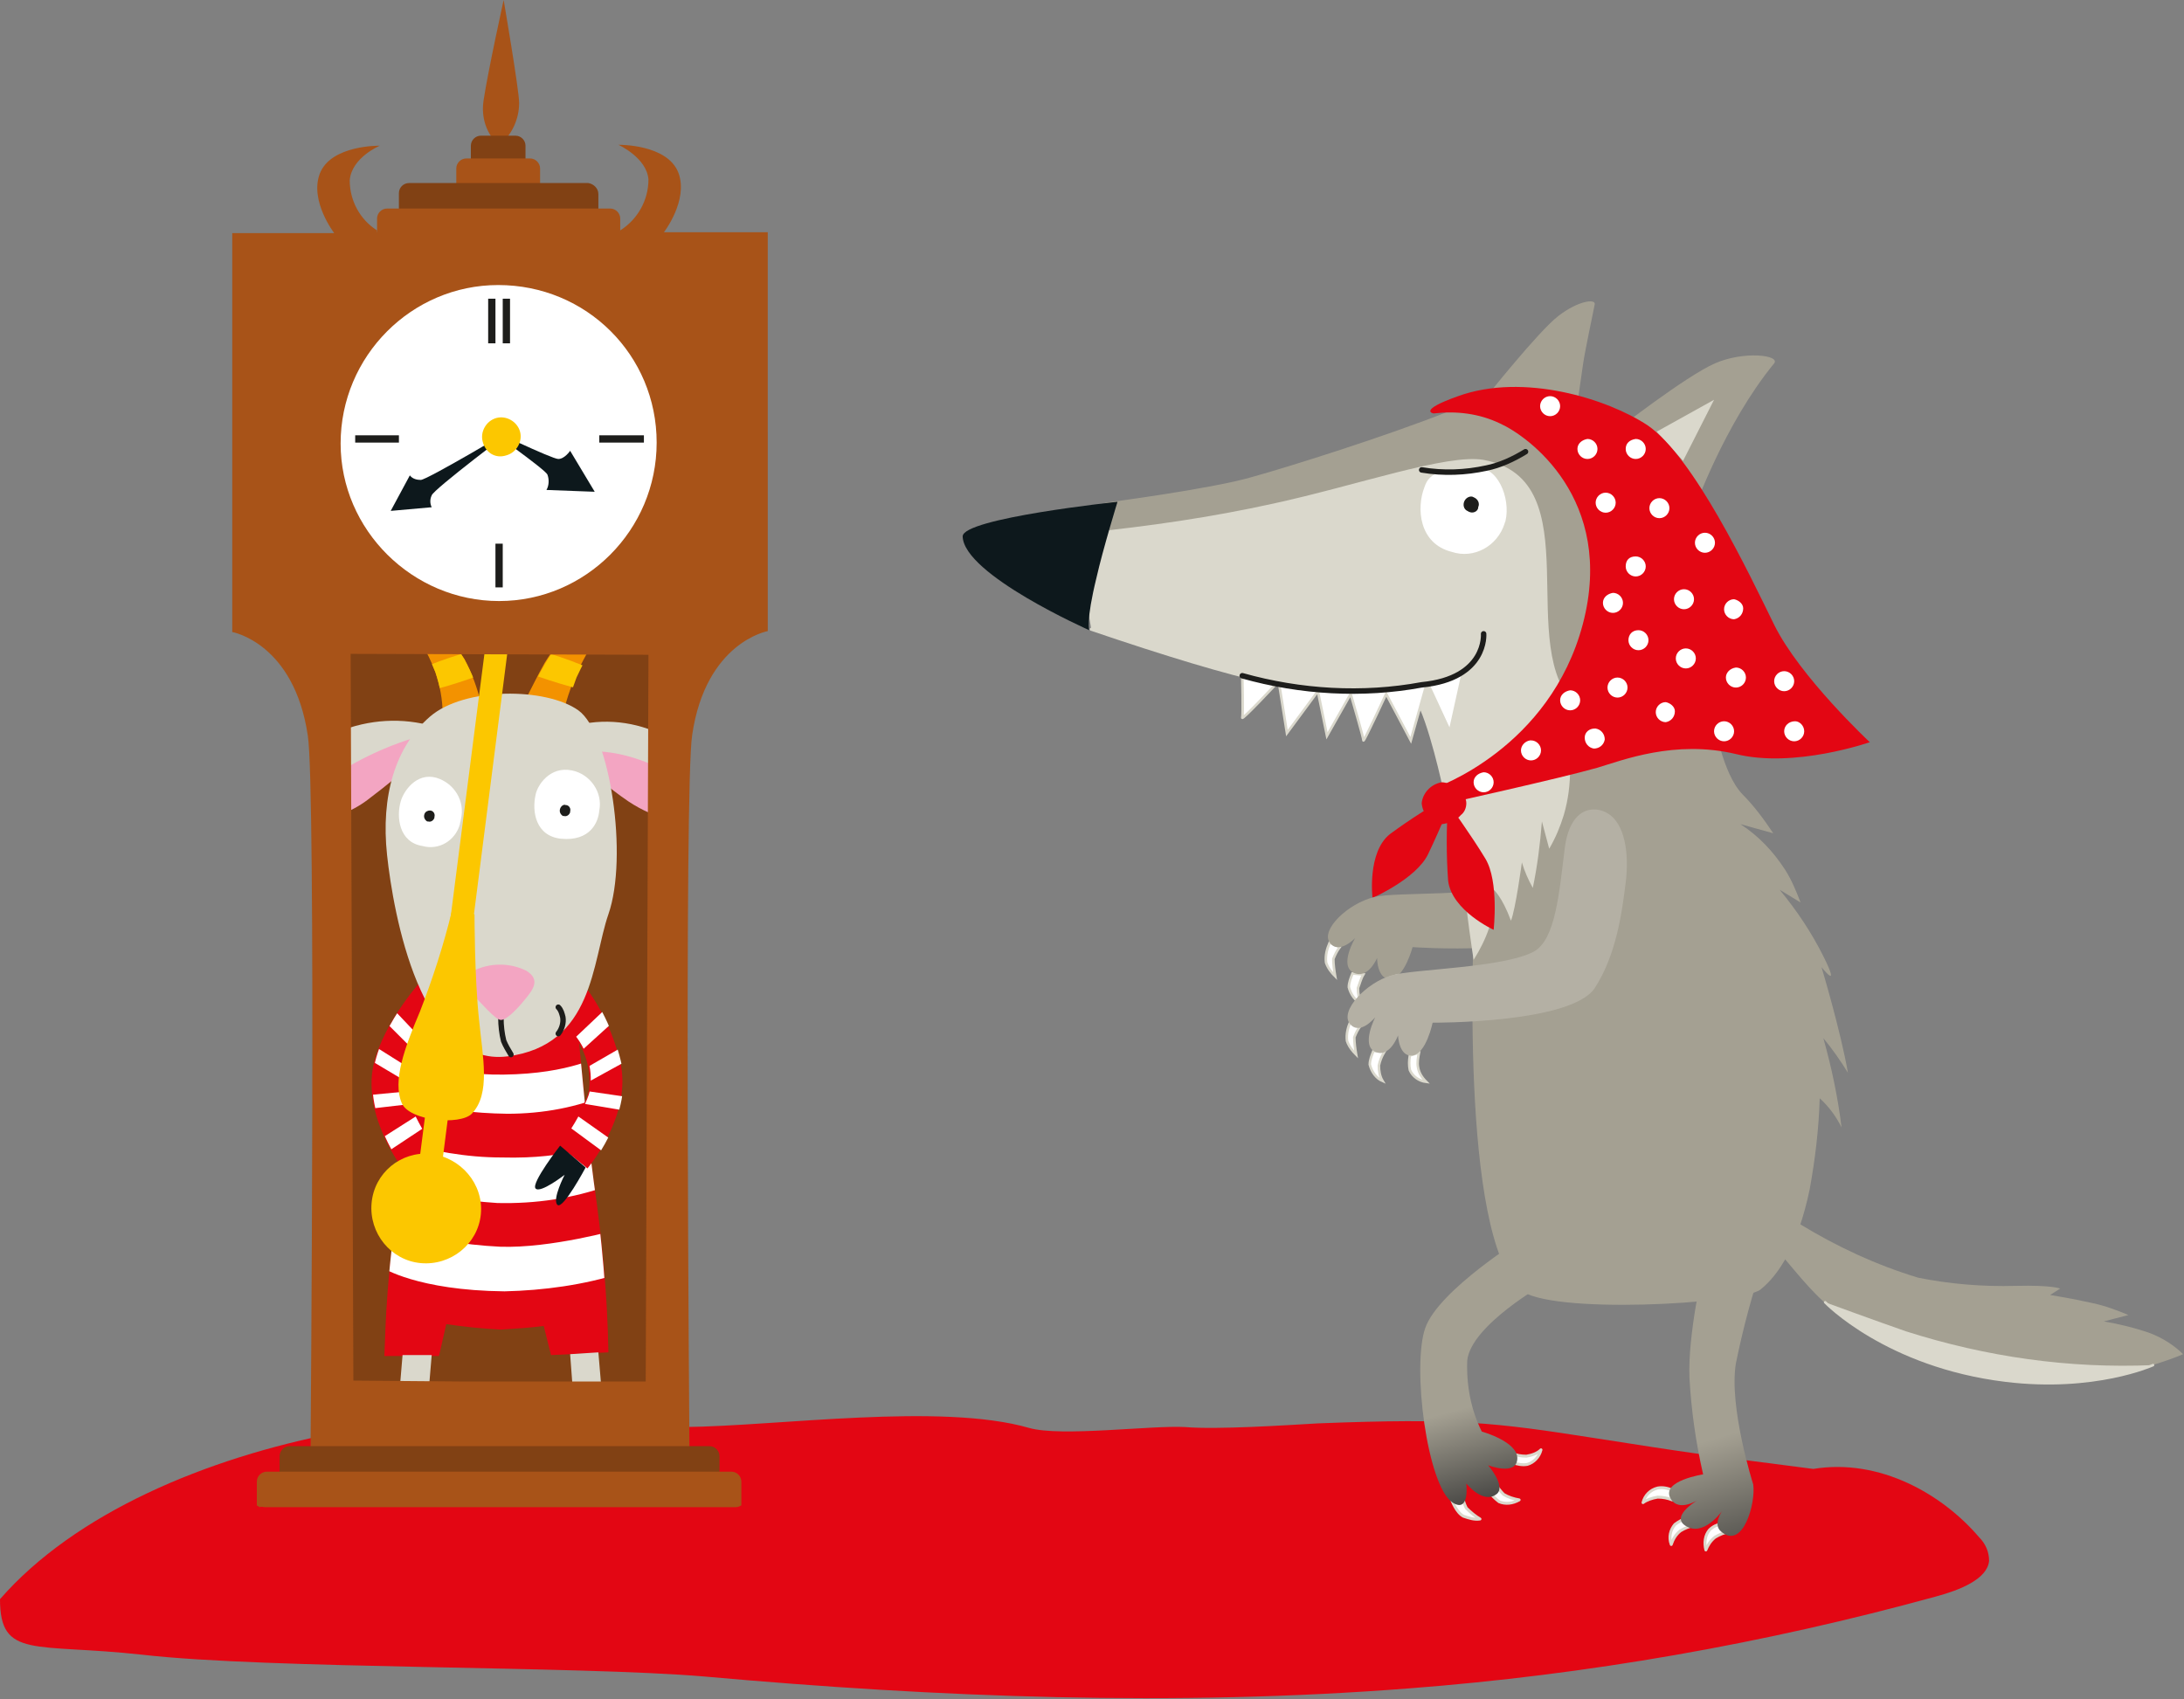 <?xml version="1.0" encoding="utf-8"?>
<!-- Generator: Adobe Illustrator 26.2.1, SVG Export Plug-In . SVG Version: 6.00 Build 0)  -->
<svg version="1.1" id="Capa_1" xmlns="http://www.w3.org/2000/svg" xmlns:xlink="http://www.w3.org/1999/xlink" x="0px" y="0px"
	 viewBox="0 0 239.8 186.6" style="enable-background:new 0 0 239.8 186.6;" xml:space="preserve">
<rect x="0" y="0" width="239.8" height="186.6" fill="#808080" stroke="none"/>
<style type="text/css">
	.st0{fill:#E30613;}
	.st1{fill:#814114;}
	.st2{clip-path:url(#SVGID_00000006692512950806826340000012080976449953423292_);}
	.st3{fill:#FFFFFF;}
	.st4{clip-path:url(#SVGID_00000012467412560980981730000001193954161032078781_);}
	.st5{fill:#F39200;}
	.st6{clip-path:url(#SVGID_00000149379908839120416550000005147778687783270534_);}
	.st7{fill:#FCC700;}
	.st8{clip-path:url(#SVGID_00000148633799811072703350000018109777566939679397_);}
	.st9{clip-path:url(#SVGID_00000176020894676563903410000002295556961890321046_);}
	.st10{clip-path:url(#SVGID_00000116205335634226659060000016092221969110377915_);}
	.st11{fill:#1D1D1B;}
	.st12{clip-path:url(#SVGID_00000031892785549551389930000003873858777505050813_);}
	.st13{clip-path:url(#SVGID_00000170999633736118237600000013933639127568230841_);}
	.st14{fill:#F3A5C2;}
	.st15{fill:#DAD8CC;}
	.st16{fill:#0D181C;}
	.st17{fill:none;stroke:#1D1D1B;stroke-width:0.6;stroke-linecap:round;}
	.st18{fill:#A85318;}
	.st19{fill:none;stroke:#1D1D1B;stroke-width:0.8;}
	.st20{fill:none;stroke:#DAD8CC;stroke-width:0.32;stroke-linecap:round;stroke-linejoin:round;}
	.st21{fill-rule:evenodd;clip-rule:evenodd;fill:#FFFFFF;}
	.st22{fill:none;stroke:#DAD8CC;stroke-width:0.28;stroke-linecap:round;}
	.st23{fill:#A4A092;}
	.st24{fill-rule:evenodd;clip-rule:evenodd;fill:#E30613;}
	.st25{fill-rule:evenodd;clip-rule:evenodd;fill:#A4A092;}
	.st26{fill-rule:evenodd;clip-rule:evenodd;fill:#DAD8CC;}
	.st27{fill:none;stroke:#DAD8CC;stroke-width:0.28;stroke-linecap:round;stroke-linejoin:round;}
	.st28{fill:#B4B0A4;}
	.st29{fill:url(#SVGID_00000166652594280368380620000012984038851035416995_);}
	.st30{fill:url(#SVGID_00000046311604252501309080000001629384424367876225_);}
</style>
<g id="Capa_2_00000019639969527999112780000017799090114769545106_">
	<g id="Capa_1-2">
		<path class="st0" d="M199.1,161.3c-13.2-1.7-13.2-1.7-24.1-3.4s-15-2.2-30.3-1.6c-3.5,0.2-11.1,0.7-14.6,0.4
			c-3.7-0.2-13.6,1.1-17.1,0.1c-9.7-2.8-27.5-0.2-37.9-0.1c-15.2,0.1-23.4-2.2-38,0.6S8.2,166.2,0,175.6c0,6.6,3.8,4.8,15.6,6.1
			c14,1.6,47.8,1.2,61.8,2.4c25.7,2.3,51.6,3.3,77.3,1.3c19.6-1.5,39-4.9,57.9-10.1c2.6-0.7,5.6-1.9,5.8-3.9c0-1-0.4-1.9-1.1-2.6
			C213.3,164.1,206.4,160.1,199.1,161.3"/>
		<rect x="38.4" y="70.5" class="st1" width="32.9" height="85"/>
		<path class="st0" d="M63.4,112.5c0,0,1.1,12.2,1.8,17.3c0.9,6.2,1.5,12.4,1.6,18.7l-6.3,0.3l-0.8-3.2c-1.5,0.2-3.1,0.3-4.7,0.4
			c-2-0.1-4-0.3-6-0.6l-0.8,3.5h-6c0.2-3.8,0-7.5,2.3-22.9c1-6.7,1.8-16.7,1.8-16.7s7.5,2,10.3,1.8c2.2-0.3,4.4-0.9,6.5-1.8
			L63.4,112.5z"/>
		<g>
			<defs>
				<path id="SVGID_1_" d="M56.6,111.1c-2.8,0.2-10.3-1.8-10.3-1.8s-0.8,10-1.8,16.7c-2.3,15.3-2.1,19-2.3,22.9h6l0.8-3.5
					c2,0.4,4,0.6,6,0.6c1.6-0.1,3.1-0.2,4.7-0.4l0.8,3.2l6.3-0.3c-0.2-6.3-0.7-12.5-1.6-18.7c-0.7-5-1.8-17.3-1.8-17.3l-0.2-3.3
					C61.1,110.2,58.9,110.8,56.6,111.1"/>
			</defs>
			<clipPath id="SVGID_00000018935500739621476960000006166957761545503628_">
				<use xlink:href="#SVGID_1_"  style="overflow:visible;"/>
			</clipPath>
			<g style="clip-path:url(#SVGID_00000018935500739621476960000006166957761545503628_);">
				<path class="st3" d="M42,139.2c0,0,3.8,2.5,13.4,2.6c4.3-0.1,8.7-0.7,12.8-2l-0.3-4.8c0,0-7.4,2.1-13,1.9
					c-4.1-0.2-8.1-0.9-12-2.2L42,139.2z"/>
				<path class="st3" d="M66.8,130.2c-3.9,1.4-8,2-12.2,1.9c-7.8-0.5-11.5-2.4-11.5-2.4l0.6-4.4c3.7,1.1,7.5,1.8,11.4,1.8
					c7.5,0.2,10.6-1.6,11.6-1.6V130.2z"/>
				<path class="st3" d="M66.9,120.1c-3.5,1.5-7.3,2.2-11.2,2.2c-7.8-0.1-11.6-1.9-11.6-1.9l0.4-4.5c0,0,4,2.2,10.8,2.1
					c7.5-0.1,10.4-2.1,11.4-2.2C66.8,117.1,66.9,120.1,66.9,120.1"/>
			</g>
		</g>
		<g>
			<defs>
				<rect id="SVGID_00000033339700436534736100000005895555065072823193_" x="38.4" y="70.5" width="32.9" height="85"/>
			</defs>
			<clipPath id="SVGID_00000169525337024778036040000017301326584016156034_">
				<use xlink:href="#SVGID_00000033339700436534736100000005895555065072823193_"  style="overflow:visible;"/>
			</clipPath>
			<g style="clip-path:url(#SVGID_00000169525337024778036040000017301326584016156034_);">
				<path class="st5" d="M51,72.4c-3.4-5.6-7.7-6.5-8.1-6.6s3.2,3.4,4.9,8c0.5,1.5,0.8,3,0.8,4.6l4.2-1.2
					C52.4,75.5,51.8,73.9,51,72.4"/>
			</g>
		</g>
		<g>
			<defs>
				<path id="SVGID_00000000210509375305903180000002163674099773205683_" d="M46.2,70.5c0.6,1,1.1,2.1,1.6,3.3
					c0.5,1.5,0.8,3,0.8,4.6l4.2-1.2c-0.3-1.7-1-3.3-1.8-4.8c-0.4-0.6-0.8-1.3-1.3-1.8H46.2z"/>
			</defs>
			<clipPath id="SVGID_00000071531766651044646900000007222514320290150826_">
				<use xlink:href="#SVGID_00000000210509375305903180000002163674099773205683_"  style="overflow:visible;"/>
			</clipPath>
			<g style="clip-path:url(#SVGID_00000071531766651044646900000007222514320290150826_);">
				<path class="st7" d="M52.5,74.2c0,0-1.6,0.6-3.3,1.1c-0.7,0.2-1.4,0.4-2.1,0.6l-1.3-2.3c1.6-0.7,3.2-1.3,4.9-1.8
					C52.5,71.3,52.5,74.2,52.5,74.2"/>
				<path class="st7" d="M49.5,69c0,0-1.5,0.7-3.2,1.4c-0.7,0.3-1.4,0.6-2.1,0.8l-1.5-2.1c0,0,2.9-1.6,4.7-2.2S49.5,69,49.5,69"/>
			</g>
		</g>
		<g>
			<defs>
				<rect id="SVGID_00000081623215495287893500000002635408345141876876_" x="38.4" y="70.5" width="32.9" height="85"/>
			</defs>
			<clipPath id="SVGID_00000067928846637995849780000018282326947125142411_">
				<use xlink:href="#SVGID_00000081623215495287893500000002635408345141876876_"  style="overflow:visible;"/>
			</clipPath>
			<g style="clip-path:url(#SVGID_00000067928846637995849780000018282326947125142411_);">
				<path class="st5" d="M59.8,72.8c3.4-5.6,8-7.1,8.4-7.2s-2.7,3.6-5.1,8.8c-0.5,1.3-1,2.7-1.3,4.1l-4.3-1.3
					C58.3,75.7,59,74.2,59.8,72.8"/>
			</g>
		</g>
		<g>
			<defs>
				<path id="SVGID_00000077319823824634152190000018041586279799693498_" d="M61.5,70.5c-0.6,0.7-1.1,1.5-1.6,2.3
					c-0.8,1.4-1.6,2.9-2.2,4.4l4.3,1.3c0.3-1.4,0.8-2.7,1.3-4.1c0.6-1.3,1.3-2.6,2.1-3.9H61.5z"/>
			</defs>
			<clipPath id="SVGID_00000049930526677871890930000015470092400305619641_">
				<use xlink:href="#SVGID_00000077319823824634152190000018041586279799693498_"  style="overflow:visible;"/>
			</clipPath>
			<g style="clip-path:url(#SVGID_00000049930526677871890930000015470092400305619641_);">
				<path class="st7" d="M58.3,74c0,0,1.6,0.6,3.3,1.1c0.7,0.2,1.4,0.4,2.1,0.6l1.3-2.2c-1.6-0.7-3.2-1.3-4.9-1.8
					C58.3,71.1,58.3,74,58.3,74"/>
				<path class="st7" d="M61.2,68.9c0,0,1.5,0.7,3.2,1.4c0.7,0.3,1.4,0.6,2.1,0.8l1.5-2c-1.5-0.8-3.1-1.6-4.7-2.2
					C61.6,66.1,61.2,68.9,61.2,68.9"/>
			</g>
		</g>
		<path class="st0" d="M46.6,107.3c0,0-4.5,4.8-5.6,9.7c-1.2,5.6,3.2,11.3,3.2,11.3l3.2-2.4c0,0-3-4.8-3-6.4c0.1-2.6,1.2-5.1,3-7
			L46.6,107.3z"/>
		<g>
			<defs>
				<path id="SVGID_00000063592115286873001670000004050128051276584331_" d="M41.1,117c-1.2,5.6,3.2,11.3,3.2,11.3l3.2-2.4
					c0,0-3-4.8-3-6.4c0.1-2.6,1.2-5.1,3-7l-0.8-5.2C46.6,107.3,42.1,112.1,41.1,117"/>
			</defs>
			<clipPath id="SVGID_00000150790257905364554700000006831168632911950249_">
				<use xlink:href="#SVGID_00000063592115286873001670000004050128051276584331_"  style="overflow:visible;"/>
			</clipPath>
			<g style="clip-path:url(#SVGID_00000150790257905364554700000006831168632911950249_);">
				<polygon class="st3" points="46.9,116.8 39.5,109.4 40.8,108.3 48,115.9 				"/>
				<polygon class="st3" points="45.5,119.3 36.6,114 37.5,112.6 46.4,118.2 				"/>
				<polygon class="st3" points="46.2,121.1 35.9,122.3 35.8,120.7 46.2,119.7 				"/>
				<polygon class="st3" points="48.7,122.4 40.1,128.1 39.2,126.7 48,121.1 				"/>
			</g>
		</g>
		<path class="st11" d="M44.2,128.4c0,0,2.9,4.7,3.4,4.1s-0.8-3.3-0.8-3.3s2.8,2,3.3,1.3s-2.8-4.4-2.8-4.4L44.2,128.4z"/>
		<path class="st0" d="M64,108c2.1,2.7,3.5,5.8,4.2,9.1c1,5.7-3.7,11.2-3.7,11.2l-3.1-2.5c0,0,3.2-4.6,3.3-6.3
			c0.2-2.2-0.5-4.4-1.9-6.1L64,108z"/>
		<g>
			<defs>
				<path id="SVGID_00000108280732327771681110000016707090770943164322_" d="M62.9,113.4c1.5,1.7,2.2,3.9,1.9,6.1
					c-0.1,1.7-3.3,6.3-3.3,6.3l3.1,2.5c0,0,4.7-5.5,3.7-11.2c-0.7-3.3-2.2-6.5-4.2-9.2L62.9,113.4z"/>
			</defs>
			<clipPath id="SVGID_00000036241502273507481890000011113322659851067796_">
				<use xlink:href="#SVGID_00000108280732327771681110000016707090770943164322_"  style="overflow:visible;"/>
			</clipPath>
			<g style="clip-path:url(#SVGID_00000036241502273507481890000011113322659851067796_);">
				<polygon class="st3" points="62.5,116.6 70.1,109.7 68.9,108.5 61.3,115.7 				"/>
				<polygon class="st3" points="63.7,119.3 72.8,114.3 71.9,112.9 62.9,118.1 				"/>
				<polygon class="st3" points="62.9,121 73.1,122.7 73.3,121.1 63,119.6 				"/>
				<polygon class="st3" points="60.4,122.2 68.7,128.3 69.6,126.9 61.1,120.9 				"/>
			</g>
		</g>
		<g>
			<defs>
				<rect id="SVGID_00000097490171829074292400000005239368765326220985_" x="38.4" y="70.5" width="32.9" height="85"/>
			</defs>
			<clipPath id="SVGID_00000015319772424377974370000015258152117161442437_">
				<use xlink:href="#SVGID_00000097490171829074292400000005239368765326220985_"  style="overflow:visible;"/>
			</clipPath>
			<g style="clip-path:url(#SVGID_00000015319772424377974370000015258152117161442437_);">
				<path class="st14" d="M30.4,91.4c0,0,6.5-0.9,10-3.6c4.5-3.4,7.4-6.2,7.5-6.8s-3.3-1.6-6.7-0.1S30.4,91.4,30.4,91.4"/>
				<path class="st15" d="M48.9,80.2c-3.4-1.3-7-1.4-10.5-0.3c-3.4,1.2-6,3.9-7.2,7.3c-0.9,2.9-1.7,4.5-0.9,4.3c1-0.6,3.9-4.6,7.4-7
					C41.2,82.4,45,80.9,48.9,80.2"/>
				<path class="st14" d="M79.3,90.6c-3.6,0.3-7.3-0.6-10.3-2.6c-4.7-3.2-6.8-6.2-7-6.8s6.3,1.2,9.8,2.1S79.3,90.5,79.3,90.6"/>
				<path class="st15" d="M73.5,81.1c3.1,1.7,5.4,4.7,6,8.3c0.3,2-0.3,1.2-1.2,0.4s-2.6-4-6.4-5.7c-2-0.9-4.1-1.5-6.3-1.6l-2.1-2.9
					C66.9,78.8,70.5,79.4,73.5,81.1"/>
				<path class="st15" d="M42.5,93.9c0.7,6.5,3.7,23.3,13.2,22.1s9.3-10.4,11.1-15.6C69,94.1,67,80.5,63.5,78s-12.5-2.6-16.3,0.7
					S41.8,87.4,42.5,93.9"/>
				<path class="st16" d="M64.3,128.2c0,0-2.5,4.7-3.1,4.1S62,129,62,129s-2.7,2.1-3.2,1.5s2.7-4.7,2.7-4.7L64.3,128.2z"/>
				<path class="st3" d="M58.8,87.3c-0.4,1.8,0,4.5,2.8,4.8c3.2,0.3,4.1-1.8,4.2-3.1c0.4-2-1-4-3-4.4C60.4,84.1,59,86.2,58.8,87.3"
					/>
				<path class="st11" d="M61.5,88.8c-0.1,0.3,0,0.6,0.3,0.8c0,0,0.1,0,0.1,0c0.3,0.1,0.6-0.1,0.7-0.4c0,0,0-0.1,0-0.1
					c0.1-0.3-0.1-0.7-0.5-0.7c0,0,0,0,0,0C61.9,88.3,61.6,88.5,61.5,88.8"/>
				<path class="st3" d="M44,88c-0.5,1.7-0.2,4.5,2.4,4.9c1.8,0.5,3.6-0.6,4.1-2.4c0-0.2,0.1-0.3,0.1-0.5c0.5-2-0.7-4-2.7-4.6
					c0,0,0,0,0,0C45.7,84.8,44.3,86.9,44,88"/>
				<path class="st11" d="M46.6,89.4c-0.1,0.3,0,0.6,0.3,0.8c0,0,0.1,0,0.1,0c0.3,0.1,0.6-0.1,0.7-0.4c0,0,0-0.1,0-0.1
					c0.1-0.3-0.1-0.7-0.5-0.7C47,89,46.7,89.1,46.6,89.4"/>
				<path class="st17" d="M55,111.8c0,0.8,0.1,1.7,0.3,2.5c0.2,0.5,0.5,1,0.8,1.5"/>
				<path class="st17" d="M61.3,113.5c0.4-0.5,0.6-1.2,0.5-1.8c-0.1-0.4-0.2-0.8-0.5-1.1"/>
				<path class="st14" d="M55,112c0.6,0,1.7-1.1,2.6-2.2s1.8-2.2,0.2-3.2c-1.8-0.9-4-0.9-5.8,0c-1.4,0.9-0.6,2-0.1,2.6
					C52.8,110.1,54.4,112,55,112"/>
				<polygon class="st7" points="56.1,68.6 48.5,128.1 46,127.8 53.6,68.6 				"/>
				<path class="st7" d="M52.8,133.3c-0.3,3.3-3.3,5.7-6.6,5.4c-3.3-0.3-5.7-3.3-5.4-6.6c0.3-3.3,3.2-5.7,6.5-5.4
					C50.6,127.1,53.1,130,52.8,133.3C52.8,133.3,52.8,133.3,52.8,133.3"/>
				<path class="st7" d="M49.6,100.1c-0.9,3.7-2.1,7.4-3.5,11c-1.7,4-3,7.6-2,10c0.8,2,6.4,2.5,7.7,1.2c2.1-2.2,1.2-6.2,0.8-10.3
					c-0.5-4.6-0.5-11.6-0.5-11.6L49.6,100.1z"/>
				<path class="st15" d="M47.4,148.8l-0.9,10.7c-1.1,0.1-2.1,0.1-3.2,0c0-0.1,0.9-10.7,0.9-10.7H47.4z"/>
				<path class="st15" d="M62.6,148.7l0.8,10.7c1.1,0,2.1-0.1,3.2-0.3c0-0.1-0.9-10.6-0.9-10.6L62.6,148.7z"/>
			</g>
		</g>
		<path class="st18" d="M76.3,25.5h-3.4c0,0,2.7-3.5,1.6-6.5c-1.2-3.2-6.6-3.1-6.6-3.1s3.1,1.4,3.3,3.8c0,2.3-1.2,4.4-3.1,5.6v0.2
			h-0.7c-3.3,0.2-21.9,0.2-25.2,0h-0.8v-0.2c-1.9-1.2-3-3.3-3-5.5c0.2-2.5,3.3-3.8,3.3-3.8s-5.4-0.1-6.6,3.1c-1.1,3,1.6,6.5,1.6,6.5
			H25.5v43.8c0,0,6.8,1.2,8.3,11.4c0.9,5.7,0.3,78.2,0.3,78.2h41.6c0,0-0.6-72.5,0.3-78.3c1.5-10.2,8.3-11.4,8.3-11.4V25.5H76.3z
			 M70.9,151.7H50.7l-11.9-0.1l-0.3-79.8l32.7,0.1L70.9,151.7z"/>
		<path class="st1" d="M31.5,161.9h46.8c0.2,0,0.3,0,0.5-0.1l0.2-0.1v-1.8c0-0.6-0.5-1.1-1.1-1.1H31.8c-0.6,0-1.1,0.5-1.1,1.1v1.8
			c0.1,0.1,0.2,0.1,0.3,0.2C31.1,161.9,31.3,161.9,31.5,161.9"/>
		<path class="st18" d="M29.1,165.5h51.6c0.2,0,0.3,0,0.5-0.1l0.2-0.1v-2.6c0-0.6-0.5-1.1-1.1-1.1h-51c-0.6,0-1.1,0.5-1.1,1.1v2.6
			c0.1,0.1,0.2,0.1,0.3,0.2C28.7,165.4,28.9,165.5,29.1,165.5"/>
		<path class="st3" d="M72.1,48.6c0,9.6-7.8,17.4-17.3,17.4s-17.4-7.8-17.4-17.3c0-9.6,7.8-17.4,17.3-17.4c0,0,0,0,0,0
			C64.4,31.3,72.1,39,72.1,48.6C72.1,48.6,72.1,48.6,72.1,48.6"/>
		<path class="st18" d="M54.8,16c-1.4-1.3-2-3.1-1.7-5c0.5-3.3,2.2-11,2.2-11S57,9.9,57,11.3C57,13.1,56.2,14.8,54.8,16"/>
		<path class="st1" d="M52.6,18h4.4c0.2,0,0.3,0,0.5,0l0.2-0.1V16c0-0.6-0.5-1.1-1.1-1.1c0,0,0,0,0,0h-3.8c-0.6,0-1.1,0.5-1.1,1.1
			c0,0,0,0,0,0v1.8c0.1,0.1,0.2,0.1,0.3,0.2C52.3,18,52.5,18,52.6,18"/>
		<path class="st18" d="M51,20.5h7.6c0.2,0,0.3,0,0.5-0.1l0.2-0.1v-1.8c0-0.6-0.5-1.1-1.1-1.1h-7c-0.6,0-1.1,0.5-1.1,1.1v1.8
			c0.1,0.1,0.2,0.1,0.3,0.2C50.6,20.4,50.8,20.4,51,20.5"/>
		<path class="st1" d="M44.6,23.2h20.4c0.2,0,0.3,0,0.5,0l0.2-0.1v-1.8c0-0.6-0.5-1.1-1.1-1.2c0,0,0,0-0.1,0H44.9
			c-0.6,0-1.1,0.5-1.1,1.1c0,0,0,0,0,0v1.8l0.3,0.2C44.3,23.1,44.5,23.1,44.6,23.2"/>
		<path class="st18" d="M42.2,25.9h25.2c0.2,0,0.3,0,0.5,0l0.2-0.1v-1.8c0-0.6-0.5-1.1-1.1-1.1c0,0,0,0,0,0H42.5
			c-0.6,0-1.1,0.5-1.1,1.1c0,0,0,0,0,0v1.8c0.1,0.1,0.2,0.1,0.3,0.2C41.9,25.9,42.1,25.9,42.2,25.9"/>
		<line class="st19" x1="54" y1="32.8" x2="54" y2="37.7"/>
		<line class="st19" x1="55.6" y1="32.8" x2="55.6" y2="37.7"/>
		<line class="st19" x1="54.8" y1="59.7" x2="54.8" y2="64.5"/>
		<line class="st19" x1="39" y1="48.2" x2="43.8" y2="48.2"/>
		<line class="st19" x1="65.8" y1="48.2" x2="70.7" y2="48.2"/>
		<path class="st16" d="M56.8,46.8c0,0-9.9,5.9-10.6,5.9c-0.4,0-0.9-0.1-1.2-0.5l-2.1,3.9l4.5-0.4c-0.2-0.4-0.2-0.9,0-1.3
			C47.5,53.8,56.8,46.8,56.8,46.8"/>
		<path class="st16" d="M53.3,46.9c0,0,6.5,4.6,6.8,5.2c0.2,0.5,0.2,1.2-0.1,1.7l5.3,0.2l-2.7-4.5c0,0-0.6,0.9-1.3,0.9
			S53.3,46.9,53.3,46.9"/>
		<path class="st7" d="M53,48.5c-0.3-1.1,0.4-2.3,1.5-2.6c1.1-0.3,2.3,0.4,2.6,1.5c0.3,1.1-0.4,2.3-1.5,2.6c0,0,0,0,0,0
			C54.4,50.4,53.3,49.7,53,48.5C53,48.5,53,48.5,53,48.5"/>
		<path class="st15" d="M119.8,69.1c0,0,12.7,4.3,15,4.7c4.9,1.2,10,1.9,15.1,2c3.8,0.1,4.3-1.8,5.6,0.8s3.1,9.9,3.1,9.9
			s19.7-8.1,19.9-9.5s3.2-15.1,1.1-18.4s-9.2-11-9.9-11.3s-11-1.6-11-1.6s-13,6.8-40.4,11.1C117.4,56.9,119.9,69,119.8,69.1"/>
		<path class="st20" d="M119.8,69.1c16.8,5.7,25.1,7.6,31.8,7c3-0.3,3-0.8,3.9,0.6c1.5,2.4,3.1,9.9,3.1,9.9"/>
		<path class="st21" d="M136.4,74.2c0,0,2.7,0.7,5.7,1.3c2.2,0.4,4.4,0.5,6.6,0.3c0,0,3-0.4,5.5-0.5c2.3,0,4.5-0.6,6.5-1.8l-1.5,6.8
			l-2.5-5.4l-1.8,6.4l-2.7-5.1c0,0-2.5,5.4-2.5,5.1s-1-3.7-1.4-5.1l-2.6,4.6l-1-4.9l-3.4,4.6l-0.9-5.7c0,0-4.1,4.4-4,4
			S136.4,74.1,136.4,74.2"/>
		<path class="st22" d="M136.4,74.2c0,0,2.7,0.7,5.7,1.3c2.2,0.4,4.4,0.5,6.6,0.3c0,0,3-0.4,5.5-0.5c2.3,0,4.5-0.6,6.5-1.8l-1.5,6.8
			l-2.5-5.4l-1.8,6.4l-2.7-5.1c0,0-2.5,5.4-2.5,5.1s-1-3.7-1.4-5.1l-2.6,4.6l-1-4.9l-3.4,4.6l-0.9-5.7c0,0-4.1,4.4-4,4
			S136.4,74.2,136.4,74.2z"/>
		<path class="st23" d="M159,45.2c-6.8,2.7-17.6,6.1-21.6,7.2c-4.5,1.3-16,2.8-16,2.8l-2.3,3.3c7-0.7,13.9-1.7,20.7-3.2
			c9.2-2,19.1-5.5,23.1-4.8c12,2.2,3.1,20.8,10.3,27.1C184.9,43,158.2,45.2,159,45.2"/>
		<path class="st16" d="M105.7,58.9c0-2,17-3.8,17-3.8s-1.6,5.2-2.3,8.3c-1.2,4.9-0.8,5.8-0.8,5.8S105.8,63.1,105.7,58.9"/>
		<path class="st3" d="M165.3,57.2c0.6-2.5-0.9-6.2-3.4-5.8c-1.8,0.1-2.2,0.9-3.6,0.3c-1.2,0.5-1.6,0.9-1.9,1.8
			c-0.9,2.3-0.6,6.2,3,7.1c2.4,0.8,5-0.6,5.8-3.1C165.2,57.4,165.3,57.3,165.3,57.2"/>
		<path class="st11" d="M160.8,55c-0.2,0.4-0.1,0.9,0.3,1.1c0.1,0,0.1,0.1,0.2,0.1c0.4,0.2,0.9,0,1-0.4c0,0,0-0.1,0-0.1
			c0.2-0.4,0-0.9-0.5-1.1c0,0,0,0,0,0C161.5,54.4,161,54.6,160.8,55"/>
		<path class="st17" d="M156.1,51.6c2.4,0.4,4.8,0.3,7.1-0.2c1.5-0.3,3-1,4.3-1.8"/>
		<path class="st3" d="M152,115.5c-0.3,0.5-0.5,1-0.6,1.5c0,0.6,0.1,1.2,0.4,1.7c-0.7-0.3-1.2-1-1.4-1.8c0-0.5,0.2-1,0.4-1.5
			L152,115.5z"/>
		<path class="st22" d="M152,115.5c-0.3,0.5-0.5,1-0.6,1.5c0,0.6,0.1,1.2,0.4,1.7c-0.7-0.3-1.2-1-1.4-1.8c0-0.5,0.2-1,0.4-1.5
			L152,115.5z"/>
		<path class="st3" d="M155.8,115.6c-0.1,0.5-0.2,1.1-0.1,1.6c0.1,0.6,0.4,1.1,0.9,1.6c-0.8-0.1-1.5-0.6-1.8-1.3
			c-0.1-0.5-0.1-1,0-1.6L155.8,115.6z"/>
		<path class="st22" d="M155.8,115.6c-0.1,0.5-0.2,1.1-0.1,1.6c0.1,0.6,0.4,1.1,0.9,1.6c-0.8-0.1-1.5-0.6-1.8-1.3
			c-0.1-0.5-0.1-1,0-1.6L155.8,115.6z"/>
		<path class="st3" d="M148.3,112.1c-0.3,0.7-0.5,1.4-0.4,2.2c0.2,0.6,0.6,1.1,1,1.5c-0.1-0.6-0.2-1.3-0.2-1.9
			c0.2-0.5,0.4-0.9,0.7-1.3L148.3,112.1z"/>
		<path class="st22" d="M148.3,112.1c-0.3,0.7-0.5,1.4-0.4,2.2c0.2,0.6,0.6,1.1,1,1.5c-0.1-0.6-0.2-1.3-0.2-1.9
			c0.2-0.5,0.4-0.9,0.7-1.3L148.3,112.1z"/>
		<path class="st3" d="M149.7,107c-0.3,0.5-0.4,1-0.6,1.5c0,0.6,0.1,1.2,0.4,1.7c-0.7-0.3-1.2-1-1.4-1.8c0-0.5,0.2-1,0.4-1.5
			L149.7,107z"/>
		<path class="st22" d="M149.7,107c-0.3,0.5-0.4,1-0.6,1.5c0,0.6,0.1,1.2,0.4,1.7c-0.7-0.3-1.2-1-1.4-1.8c0-0.5,0.2-1,0.4-1.5
			L149.7,107z"/>
		<path class="st3" d="M146,103.5c-0.3,0.7-0.5,1.4-0.4,2.2c0.2,0.6,0.6,1.1,1,1.5c-0.1-0.6-0.2-1.3-0.2-1.9
			c0.2-0.5,0.4-0.9,0.7-1.3L146,103.5z"/>
		<path class="st22" d="M146,103.5c-0.3,0.7-0.5,1.4-0.4,2.2c0.2,0.6,0.6,1.1,1,1.5c-0.1-0.6-0.2-1.3-0.2-1.9
			c0.2-0.5,0.4-0.9,0.7-1.3L146,103.5z"/>
		<path class="st24" d="M159.8,87c0,0-1.7,4.1-3,6.8s-6.1,4.8-6.1,4.8s-0.6-5,1.9-7C154.9,89.9,157.3,88.4,159.8,87"/>
		<path class="st25" d="M194.6,133.7c0.9-0.9,3,0.7,3,0.7c4.1,2.5,8.4,4.5,13,5.9c3.5,0.7,7.1,1,10.7,0.9c4.1-0.1,4.9,0.3,4.9,0.3
			l-1.1,0.7c0,0,2.5,0.4,4.7,0.9c1.4,0.3,2.7,0.8,3.9,1.3l-2.7,0.7c1.7,0.3,3.4,0.7,5.1,1.3c1.3,0.5,2.6,1.3,3.6,2.3
			c0,0-9.2,4.1-19,2.6c-17.6-2.9-21-8.8-25.2-13.6C195.2,137.3,193.4,134.8,194.6,133.7"/>
		<path class="st26" d="M200.4,143c0,0,6,2.2,8.9,3.2c8.8,2.8,17.9,4.1,27.1,3.7c0,0-6.4,2.9-16.2,1.7
			C207.1,150,200.4,143,200.4,143"/>
		<path class="st27" d="M236.4,149.9c0,0-6.4,2.9-16.2,1.7c-13.1-1.6-19.8-8.6-19.8-8.6"/>
		<path class="st23" d="M175.6,82.3c-1.3-0.8-4.1-1.2-4.9,3.6s-1.6,9.9-4.1,11c-3.5,1.6-13.3,1-15.7,1.6c-2.9,0.7-5.9,3.6-4.9,5
			s2.8-0.5,2.8-0.5s-1.8,3-0.2,3.8s2.6-1.6,2.6-1.6s0,2.4,1.5,2.3s2.4-3.5,2.4-3.5s15.2,1.1,18-2.7c2.6-3.5,3.5-8.2,4.1-11.4
			S177.5,83.5,175.6,82.3"/>
		<path class="st3" d="M153.5,107.1c-0.1,0.5-0.2,1.1-0.1,1.6c0.1,0.6,0.4,1.1,0.9,1.6c-0.8-0.1-1.5-0.6-1.8-1.3
			c-0.1-0.5-0.1-1,0-1.6L153.5,107.1z"/>
		<path class="st20" d="M153.5,107.1c-0.1,0.5-0.2,1.1-0.1,1.6c0.1,0.6,0.4,1.1,0.9,1.6c-0.8-0.1-1.5-0.6-1.8-1.3
			c-0.1-0.5-0.1-1,0-1.6L153.5,107.1z"/>
		<path class="st23" d="M188.2,79.2c0,0,0.9,5.7,3.1,8c1.3,1.3,2.4,2.8,3.4,4.3l-3.6-1c2,1.3,3.6,3,4.9,5c0.7,1.1,1.2,2.3,1.7,3.6
			l-2.3-1.4c1.9,2.3,3.5,4.7,4.8,7.3c2,4-0.2,1.2-0.2,1.2s2.1,7,2.9,11.6c-0.8-1.3-1.7-2.6-2.7-3.8c0.9,3.2,1.6,6.5,2,9.8
			c-0.6-1.2-1.4-2.3-2.4-3.2c-0.1,3.4-0.5,6.7-1.1,10c-1.3,6.2-3.4,9.4-5.4,11s-23.4,2.8-26.4,0c-6.6-6.1-5.2-38.8-4.9-44.1
			c0.1-3.3-0.9-6.6-2.7-9.3L188.2,79.2z"/>
		<path class="st23" d="M177.4,47.3c0,0,7.7-6,10.9-7.4s7.2-0.9,6.5,0c-5.5,6.7-8.8,16.1-8.8,16.1L177.4,47.3z"/>
		<path class="st23" d="M163.1,43.7c0,0,5.8-7.3,8-9s4.1-1.9,4-1.3s-1.1,5.2-1.3,6.7s-0.7,4.8-0.7,4.8L163.1,43.7z"/>
		<path class="st28" d="M176.5,89.3c-1.3-0.8-4.1-0.9-4.7,3.9s-1,10-3.4,11.3c-3.4,1.8-13.2,1.9-15.6,2.6c-2.8,0.8-5.7,3.9-4.6,5.3
			s2.8-0.7,2.8-0.7s-1.6,3.1,0,3.8s2.5-1.8,2.5-1.8s0.1,2.4,1.6,2.2s2.2-3.6,2.2-3.6s15.2,0.1,17.8-3.8c2.4-3.7,3-8.4,3.4-11.6
			S178.4,90.4,176.5,89.3"/>
		<path class="st3" d="M164.1,162.8c0.3,0.5,0.6,0.9,1,1.3c0.5,0.3,1.1,0.5,1.7,0.6c-0.7,0.4-1.5,0.5-2.2,0.2
			c-0.4-0.3-0.8-0.7-1.1-1.1L164.1,162.8z"/>
		<path class="st20" d="M164.1,162.8c0.3,0.5,0.6,0.9,1,1.3c0.5,0.3,1.1,0.5,1.7,0.6c-0.7,0.4-1.5,0.5-2.2,0.2
			c-0.4-0.3-0.8-0.7-1.1-1.1L164.1,162.8z"/>
		<path class="st3" d="M166,159.6c0.5,0.2,1,0.3,1.6,0.3c0.6-0.1,1.2-0.3,1.6-0.7c-0.2,0.8-0.8,1.4-1.5,1.6c-0.5,0.1-1.1,0-1.6-0.2
			L166,159.6z"/>
		<path class="st20" d="M166,159.6c0.5,0.2,1,0.3,1.6,0.3c0.6-0.1,1.2-0.3,1.6-0.7c-0.2,0.8-0.8,1.4-1.5,1.6c-0.5,0.1-1.1,0-1.6-0.2
			L166,159.6z"/>
		<path class="st3" d="M159.4,164.7c0,0,0.5,1.4,1.3,1.8c0.6,0.2,1.2,0.4,1.8,0.3c-0.5-0.3-1-0.7-1.5-1.2c-0.2-0.4-0.4-0.9-0.4-1.4
			L159.4,164.7z"/>
		<path class="st20" d="M159.4,164.7c0,0,0.5,1.4,1.3,1.8c0.6,0.2,1.2,0.4,1.8,0.3c-0.5-0.3-1-0.7-1.5-1.2c-0.2-0.4-0.4-0.9-0.4-1.4
			L159.4,164.7z"/>
		<path class="st3" d="M183.6,164.7c-0.5-0.2-1-0.3-1.6-0.3c-0.6,0.1-1.2,0.3-1.6,0.6c0.2-0.8,0.8-1.4,1.6-1.6
			c0.5-0.1,1.1,0,1.5,0.2L183.6,164.7z"/>
		<path class="st20" d="M183.6,164.7c-0.5-0.2-1-0.3-1.6-0.3c-0.6,0.1-1.2,0.3-1.6,0.6c0.2-0.8,0.8-1.4,1.6-1.6
			c0.5-0.1,1.1,0,1.5,0.2L183.6,164.7z"/>
		<path class="st3" d="M186,167.5c-0.5,0.1-1,0.3-1.5,0.6c-0.5,0.4-0.8,0.9-1,1.5c-0.3-0.8-0.1-1.6,0.4-2.2c0.4-0.3,0.9-0.6,1.4-0.7
			L186,167.5z"/>
		<path class="st20" d="M186,167.5c-0.5,0.1-1,0.3-1.5,0.6c-0.5,0.4-0.8,0.9-1,1.5c-0.3-0.8-0.1-1.6,0.4-2.2
			c0.4-0.3,0.9-0.6,1.4-0.7L186,167.5z"/>
		<path class="st3" d="M189.8,168.2c-0.5,0.1-1,0.3-1.5,0.6c-0.5,0.4-0.8,0.9-1,1.4c-0.2-0.8-0.1-1.6,0.4-2.2
			c0.4-0.4,0.9-0.6,1.4-0.7L189.8,168.2z"/>
		<path class="st20" d="M189.8,168.2c-0.5,0.1-1,0.3-1.5,0.6c-0.5,0.4-0.8,0.9-1,1.4c-0.2-0.8-0.1-1.6,0.4-2.2
			c0.4-0.4,0.9-0.6,1.4-0.7L189.8,168.2z"/>
		
			<linearGradient id="SVGID_00000157991433545070585780000007213045877518312614_" gradientUnits="userSpaceOnUse" x1="167.555" y1="166.434" x2="161.536" y2="143.669">
			<stop  offset="0" style="stop-color:#313131"/>
			<stop  offset="0.522" style="stop-color:#9D998C"/>
			<stop  offset="0.559" style="stop-color:#A4A092"/>
		</linearGradient>
		<path style="fill:url(#SVGID_00000157991433545070585780000007213045877518312614_);" d="M167.4,135.8c0,0-9.4,5.8-10.9,10
			s0.2,17.4,3,19.2c1.9,1.2,1.5-2.1,1.5-2.1s1.9,2.4,3.4,1.1c0.9-0.9-1-3.1-1-3.1s3.1,1.2,3.2-0.7s-3.9-3-3.9-3
			c-1.2-2.4-1.7-5.1-1.6-7.8c0.4-3.9,8.6-8.5,8.6-8.5L167.4,135.8z"/>
		
			<linearGradient id="SVGID_00000011735436579599407550000006529302447222935475_" gradientUnits="userSpaceOnUse" x1="195.207" y1="174.185" x2="186.31" y2="144.093">
			<stop  offset="0" style="stop-color:#313131"/>
			<stop  offset="0.522" style="stop-color:#9D998C"/>
			<stop  offset="0.559" style="stop-color:#A4A092"/>
		</linearGradient>
		<path style="fill:url(#SVGID_00000011735436579599407550000006529302447222935475_);" d="M187,139.3c0,0-1.7,7.3-1.5,12
			c0.2,3.6,0.7,7.1,1.5,10.6c0,0-4.6,0.7-3.6,2.6c0.9,1.7,3.2,0.1,3.2,0.1s-3.2,1.8-1.6,2.9c2,1.4,4.1-1.6,4.1-1.6s-1.1,1.5-0.1,2.3
			c2.4,2,3.8-3.2,3.5-5.2c0,0-2.7-8.5-1.9-13.3c0.8-3.9,1.8-7.7,3.1-11.4L187,139.3z"/>
		<polygon class="st15" points="184.8,50.6 188.2,43.9 181.9,47.4 		"/>
		<path class="st15" d="M172.4,84.3c0,1.8-0.2,3.5-0.7,5.2c-0.4,1.3-0.9,2.5-1.6,3.7l-0.8-3c-0.2,2.5-0.5,4.9-1,7.3
			c-0.5-0.9-0.9-1.8-1.2-2.8c0,0-0.7,5.2-1.2,6.4c-1-2.7-1.9-3.4-1.9-3.4c-0.1,1.4-0.2,2.8-0.5,4.2c-0.4,1.2-1,2.4-1.7,3.5
			c0,0-0.9-5.7-1.1-9.2c-0.2-3-0.9-6-2-8.8c0,0,6,0.1,6.8-3s7.1-3.4,7.1-3.4L172.4,84.3z"/>
		<path class="st0" d="M157.6,86.5c0,0,12.6-4.3,16.2-18s-6-20.6-9.1-22c-2.3-1.1-4.8-1.4-7.3-1.1c0,0-1.8-0.3,2.7-1.9
			c7.2-2.6,16.4,0.3,20.8,3.2c5.1,3.5,11.1,16.2,13.9,21.9s10.5,12.9,10.5,12.9s-8.3,2.9-14.7,1.3c-6.7-1.6-12.5,0.7-15.2,1.5
			c-4.2,1.2-16.9,4-16.9,4L157.6,86.5z"/>
		<path class="st21" d="M189.5,74.4c0,0.6,0.5,1.1,1.1,1.1c0.6,0,1.1-0.5,1.1-1.1c0-0.6-0.5-1.1-1.1-1.1c0,0,0,0,0,0
			C189.9,73.4,189.5,73.9,189.5,74.4L189.5,74.4"/>
		<path class="st21" d="M184,72.3c0,0.6,0.5,1.1,1.1,1.1c0.6,0,1.1-0.5,1.1-1.1c0-0.6-0.5-1.1-1.1-1.1c0,0,0,0,0,0
			C184.5,71.2,184,71.7,184,72.3"/>
		<path class="st21" d="M176.5,75.5c0,0.6,0.5,1.1,1.1,1.1c0.6,0,1.1-0.5,1.1-1.1c0-0.6-0.5-1.1-1.1-1.1c0,0,0,0,0,0
			C177,74.4,176.5,74.9,176.5,75.5C176.5,75.5,176.5,75.5,176.5,75.5"/>
		<path class="st21" d="M174,81c0,0.6,0.4,1.1,1,1.2c0.6,0,1.1-0.4,1.2-1c0-0.6-0.4-1.1-1-1.2c0,0-0.1,0-0.1,0
			C174.5,80,174,80.4,174,81"/>
		<path class="st21" d="M171.3,76.9c0,0.6,0.5,1.1,1.1,1.1c0.6,0,1.1-0.5,1.1-1.1s-0.5-1.1-1.1-1.1
			C171.8,75.9,171.3,76.3,171.3,76.9C171.3,76.9,171.3,76.9,171.3,76.9"/>
		<path class="st21" d="M167,82.4c0,0.6,0.5,1.1,1.1,1.1s1.1-0.5,1.1-1.1c0-0.6-0.5-1.1-1.1-1.1c0,0-0.1,0-0.1,0
			C167.4,81.4,167,81.9,167,82.4"/>
		<path class="st21" d="M161.8,85.9c0,0.6,0.5,1.1,1.1,1.1c0.6,0,1.1-0.5,1.1-1.1c0-0.6-0.5-1.1-1.1-1.1c0,0,0,0,0,0
			C162.3,84.9,161.8,85.3,161.8,85.9C161.8,85.9,161.8,85.9,161.8,85.9"/>
		<path class="st21" d="M176,66.2c0,0.6,0.5,1.1,1.1,1.1c0.6,0,1.1-0.5,1.1-1.1c0-0.6-0.5-1.1-1.1-1.1c0,0,0,0,0,0
			C176.5,65.2,176,65.6,176,66.2C176,66.2,176,66.2,176,66.2"/>
		<path class="st21" d="M183.8,65.8c0,0.6,0.5,1.1,1.1,1.1c0.6,0,1.1-0.5,1.1-1.1c0-0.6-0.5-1.1-1.1-1.1c0,0,0,0,0,0
			C184.3,64.7,183.8,65.2,183.8,65.8"/>
		<path class="st21" d="M186.1,59.6c0,0.6,0.5,1.1,1.1,1.1c0.6,0,1.1-0.5,1.1-1.1c0-0.6-0.5-1.1-1.1-1.1S186.1,59,186.1,59.6
			C186.1,59.6,186.1,59.6,186.1,59.6"/>
		<path class="st21" d="M178.5,62.2c0,0.6,0.5,1.1,1.1,1.1s1.1-0.5,1.1-1.1c0-0.6-0.5-1.1-1.1-1.1c0,0,0,0,0,0
			C178.9,61.1,178.5,61.5,178.5,62.2C178.5,62.1,178.5,62.1,178.5,62.2"/>
		<path class="st21" d="M178.8,70.3c0,0.6,0.5,1.1,1.1,1.1c0.6,0,1.1-0.5,1.1-1.1c0-0.6-0.5-1.1-1.1-1.1c0,0,0,0,0,0
			C179.2,69.2,178.8,69.7,178.8,70.3"/>
		<path class="st21" d="M181.8,78.2c0,0.6,0.5,1.1,1.1,1.1l0,0c0.6-0.1,1-0.6,1-1.2c0-0.5-0.5-0.9-1-1
			C182.3,77.1,181.8,77.6,181.8,78.2"/>
		<path class="st21" d="M188.2,80.3c0,0.6,0.5,1.1,1.1,1.1c0.6,0,1.1-0.5,1.1-1.1c0-0.6-0.5-1.1-1.1-1.1c0,0,0,0,0,0
			C188.7,79.2,188.2,79.7,188.2,80.3C188.2,80.3,188.2,80.3,188.2,80.3"/>
		<path class="st21" d="M195.9,80.3c0,0.6,0.5,1.1,1.1,1.1s1.1-0.5,1.1-1.1c0-0.6-0.5-1.1-1-1.1C196.4,79.2,195.9,79.7,195.9,80.3
			C195.9,80.3,195.9,80.3,195.9,80.3"/>
		<path class="st21" d="M194.8,74.8c0,0.6,0.5,1.1,1.1,1.1c0.6,0,1.1-0.5,1.1-1.1c0-0.6-0.5-1.1-1.1-1.1c0,0,0,0,0,0
			C195.3,73.7,194.8,74.2,194.8,74.8"/>
		<path class="st21" d="M181.1,55.8c0,0.6,0.5,1.1,1.1,1.1c0.6,0,1.1-0.5,1.1-1.1c0-0.6-0.5-1.1-1.1-1.1c0,0,0,0,0,0
			C181.6,54.7,181.1,55.2,181.1,55.8C181.1,55.8,181.1,55.8,181.1,55.8"/>
		<path class="st21" d="M178.5,49.3c0,0.6,0.5,1.1,1.1,1.1s1.1-0.5,1.1-1.1c0-0.6-0.5-1.1-1.1-1.1c0,0,0,0,0,0
			C178.9,48.3,178.5,48.7,178.5,49.3C178.5,49.3,178.5,49.3,178.5,49.3"/>
		<path class="st21" d="M175.2,55.2c0,0.6,0.5,1.1,1.1,1.1c0.6,0,1.1-0.5,1.1-1.1c0-0.6-0.5-1.1-1.1-1.1S175.2,54.6,175.2,55.2
			C175.2,55.2,175.2,55.2,175.2,55.2"/>
		<path class="st21" d="M173.2,49.3c0,0.6,0.5,1.1,1.1,1.1s1.1-0.5,1.1-1.1s-0.5-1.1-1.1-1.1C173.7,48.3,173.2,48.7,173.2,49.3
			C173.2,49.3,173.2,49.3,173.2,49.3"/>
		<path class="st21" d="M169.1,44.6c0,0.6,0.5,1.1,1.1,1.1s1.1-0.5,1.1-1.1s-0.5-1.1-1.1-1.1C169.6,43.5,169.1,44,169.1,44.6
			C169.1,44.6,169.1,44.6,169.1,44.6"/>
		<path class="st21" d="M189.3,66.9c0,0.6,0.5,1.1,1.1,1.1c0.6-0.1,1-0.6,1-1.2c0-0.5-0.5-0.9-1-1C189.8,65.8,189.3,66.3,189.3,66.9
			L189.3,66.9"/>
		<path class="st17" d="M162.9,69.6c0,0,0.4,4.9-6.8,5.6c-6.5,1.2-13.3,0.8-19.7-1"/>
		<path class="st24" d="M156.1,88.2c0.1,1.2,1,2.2,2.2,2.3c0.8-0.1,1.6-0.4,2.1-1c0.4-0.3,0.6-0.8,0.6-1.3c0-1.3-1.8-2.3-2.7-2.3
			C157.1,86.1,156.2,87.1,156.1,88.2"/>
		<path class="st24" d="M159,88.2c0,0,2.6,3.6,4.1,6.1s0.9,7.8,0.9,7.8s-4.6-2.1-5-5.4C158.8,93.9,158.8,91,159,88.2"/>
	</g>
</g>
</svg>
